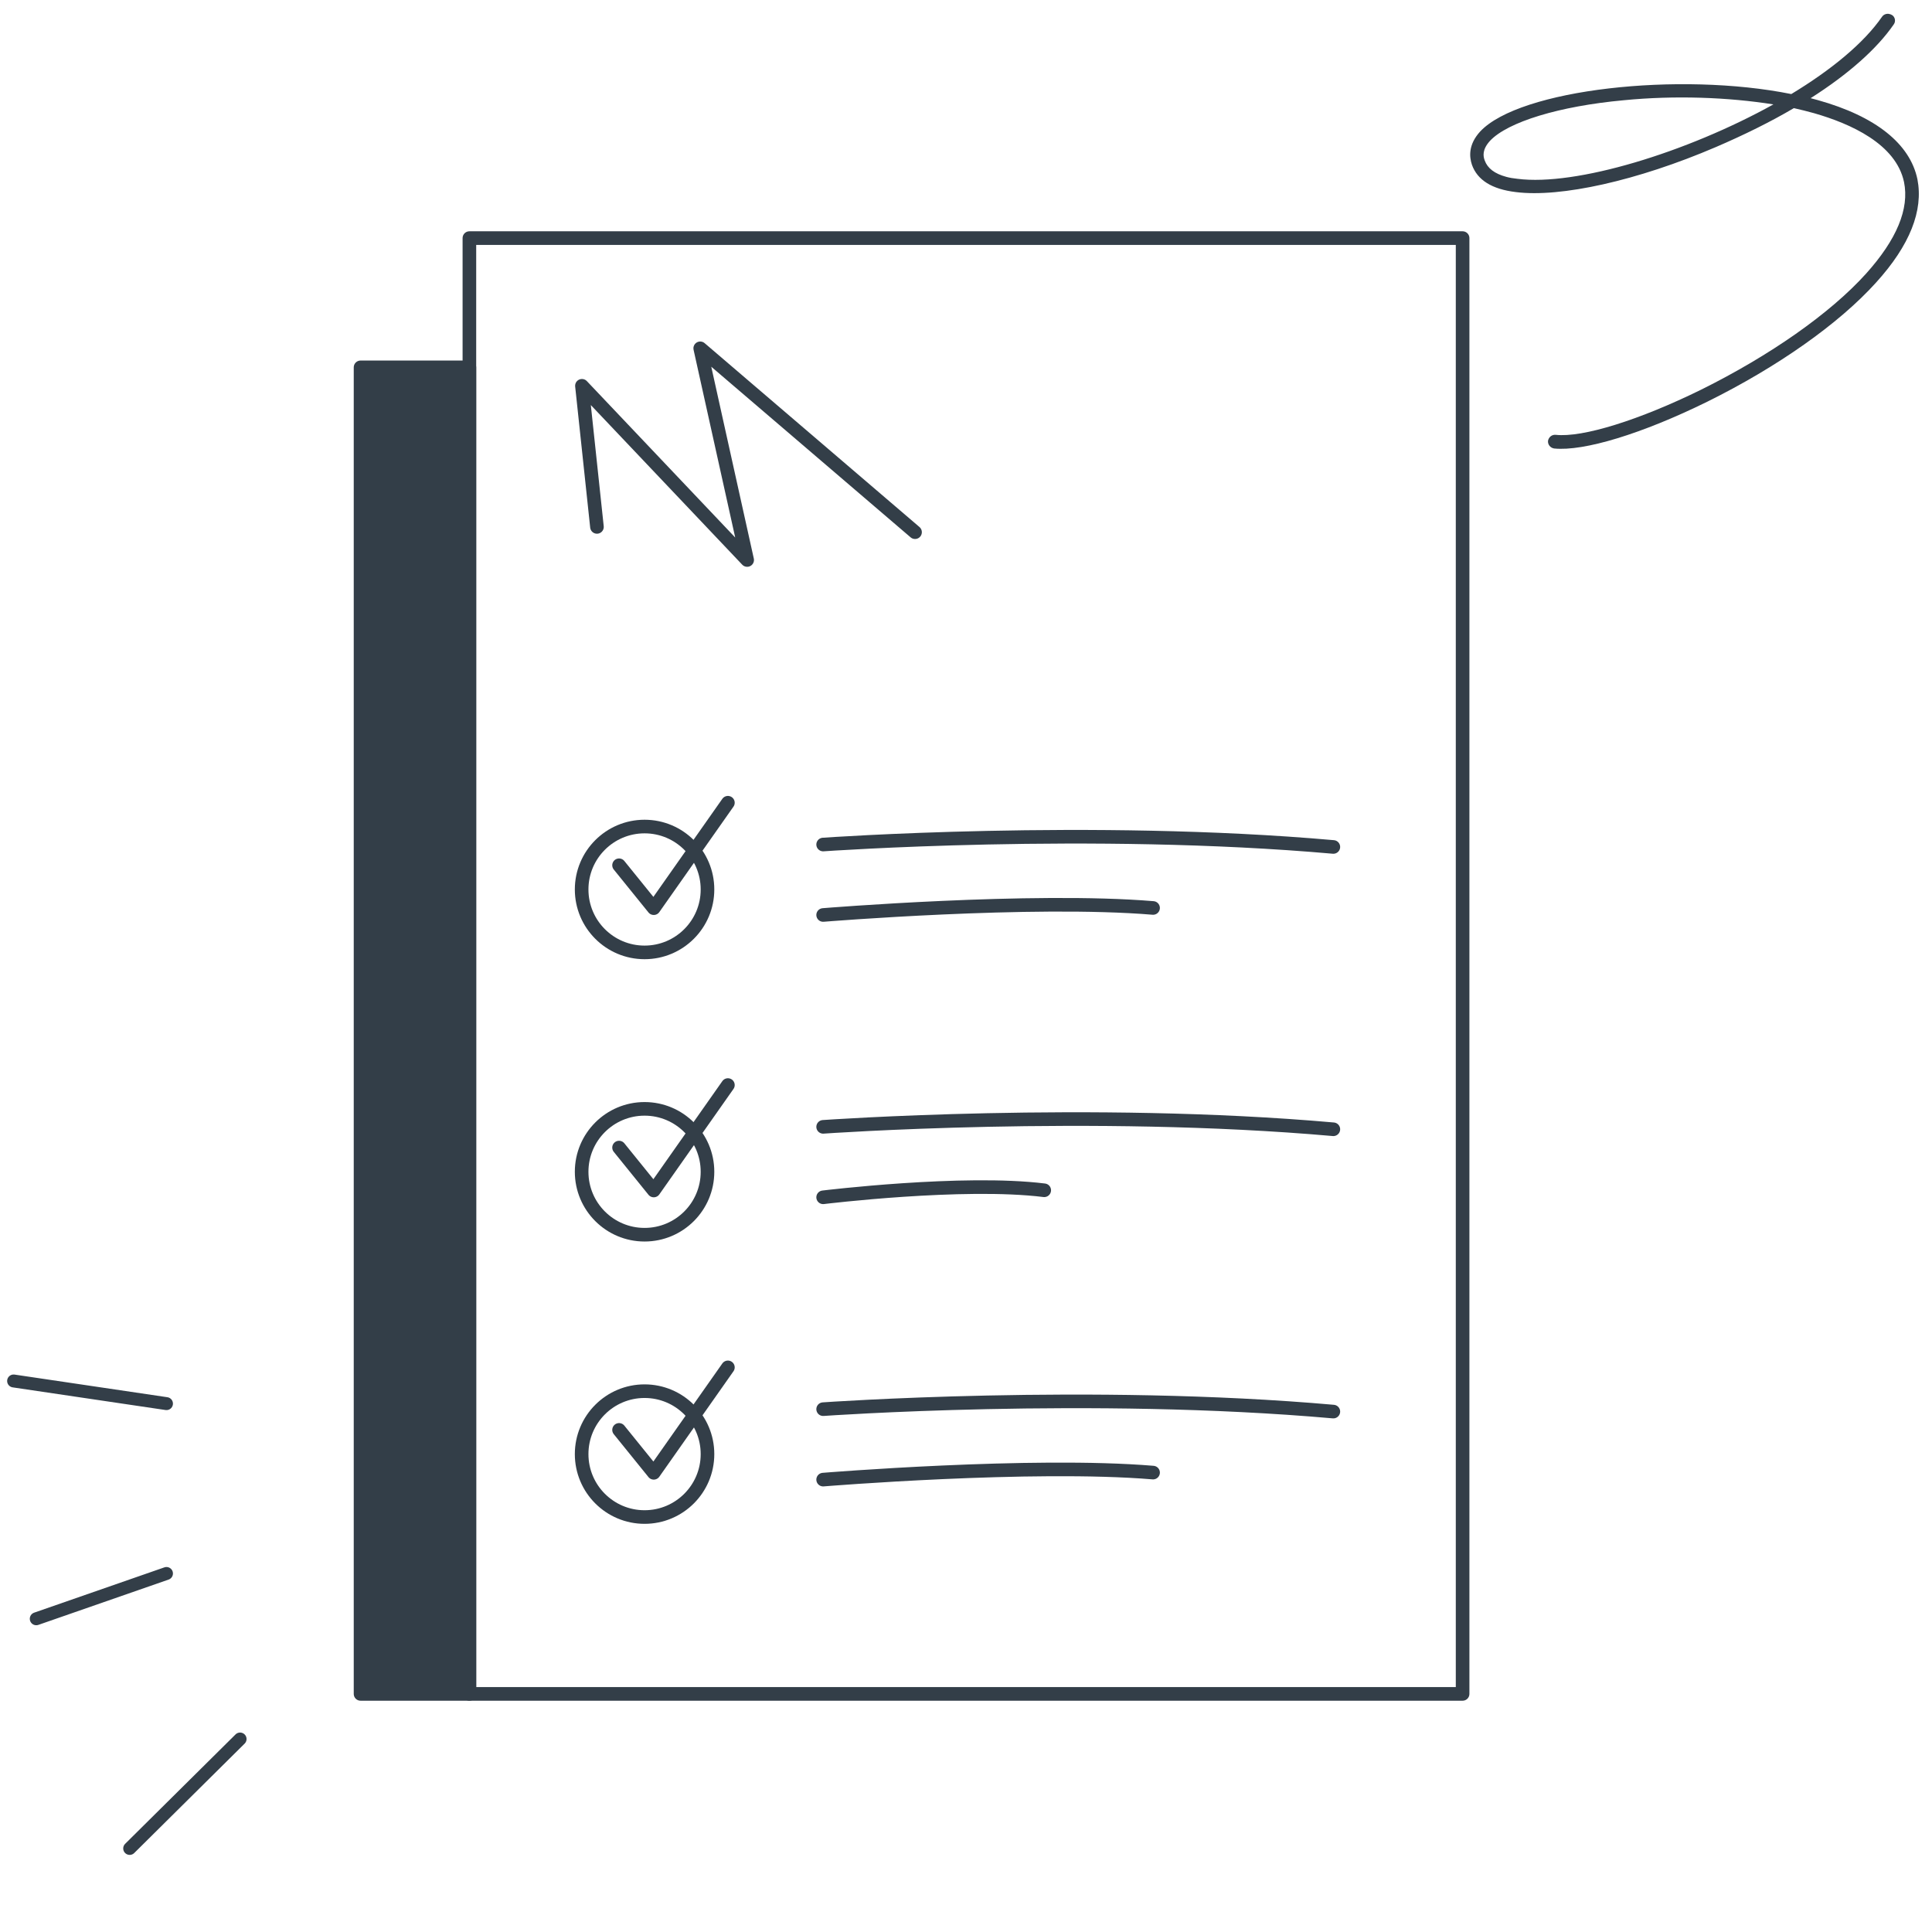 <svg width="568" height="568" viewBox="0 0 568 568" fill="none" xmlns="http://www.w3.org/2000/svg">
<g clip-path="url(#clip0)">
<rect x="138" y="70" width="292" height="428" stroke="#333E48" stroke-width="4" stroke-linecap="round" stroke-linejoin="round"/>
<rect x="106" y="108" width="32" height="390" fill="#333E48" stroke="#333E48" stroke-width="4" stroke-linecap="round" stroke-linejoin="round"/>
<path d="M242 248.288C242 248.288 320.758 242.694 392 249" stroke="#333E48" stroke-width="4" stroke-linecap="round" stroke-linejoin="round"/>
<path d="M242 414.288C242 414.288 320.758 408.694 392 415" stroke="#333E48" stroke-width="4" stroke-linecap="round" stroke-linejoin="round"/>
<path d="M242 331.288C242 331.288 320.758 325.694 392 332" stroke="#333E48" stroke-width="4" stroke-linecap="round" stroke-linejoin="round"/>
<path d="M189.5 280C199.717 280 208 271.717 208 261.5C208 251.283 199.717 243 189.5 243C179.283 243 171 251.283 171 261.5C171 271.717 179.283 280 189.5 280Z" stroke="#333E48" stroke-width="4" stroke-linecap="round" stroke-linejoin="round"/>
<path d="M189.5 446C199.717 446 208 437.717 208 427.5C208 417.283 199.717 409 189.5 409C179.283 409 171 417.283 171 427.5C171 437.717 179.283 446 189.5 446Z" stroke="#333E48" stroke-width="4" stroke-linecap="round" stroke-linejoin="round"/>
<path d="M189.5 363C199.717 363 208 354.717 208 344.5C208 334.283 199.717 326 189.5 326C179.283 326 171 334.283 171 344.5C171 354.717 179.283 363 189.5 363Z" stroke="#333E48" stroke-width="4" stroke-linecap="round" stroke-linejoin="round"/>
<path d="M182 254.382L192.202 267L214 236" stroke="#333E48" stroke-width="4" stroke-linecap="round" stroke-linejoin="round"/>
<path d="M182 420.382L192.202 433L214 402" stroke="#333E48" stroke-width="4" stroke-linecap="round" stroke-linejoin="round"/>
<path d="M182 337.382L192.202 350L214 319" stroke="#333E48" stroke-width="4" stroke-linecap="round" stroke-linejoin="round"/>
<path d="M242 269C242 269 303.374 263.97 339 266.936" stroke="#333E48" stroke-width="4" stroke-linecap="round" stroke-linejoin="round"/>
<path d="M242 435C242 435 303.374 429.97 339 432.936" stroke="#333E48" stroke-width="4" stroke-linecap="round" stroke-linejoin="round"/>
<path d="M242 352C242 352 283.127 346.97 307 349.936" stroke="#333E48" stroke-width="4" stroke-linecap="round" stroke-linejoin="round"/>
<path d="M175.502 154.909L171.086 113.423L219.663 164.638L205.861 102.404L269.02 156.461" stroke="#333E48" stroke-width="4" stroke-linecap="round" stroke-linejoin="round"/>
<path d="M555.509 4.125C554.736 3.918 553.834 4.193 553.337 4.889C547.917 12.754 538.251 20.62 526.635 27.653C493.733 21.011 446.781 26.237 435.171 38.656C431.662 42.478 431.941 46.072 432.75 48.463C434.349 52.929 438.597 55.62 445.617 56.466C458.833 58.144 481.404 53.114 504.445 43.241C512.752 39.669 520.506 35.846 527.39 31.79C529.445 32.237 531.377 32.754 533.308 33.272C544.075 36.364 557.389 42.312 559.772 53.511C561.386 61.397 557.619 70.43 548.622 80.442C538.017 92.199 520.321 104.539 500.14 114.557C482.016 123.47 465.287 128.719 457.346 127.833C456.231 127.742 455.296 128.527 455.108 129.615C455.017 130.729 455.802 131.664 456.89 131.852C465.656 132.752 482.797 127.51 501.875 118.128C522.52 107.923 540.636 95.178 551.536 83.087C561.521 72.097 565.501 61.879 563.715 52.704C561.537 42.285 551.485 34.208 534.44 29.434C533.764 29.253 532.991 29.046 532.315 28.865C543.422 21.799 551.844 14.324 556.768 7.154C557.413 6.291 557.144 4.977 556.256 4.428C555.992 4.254 555.702 4.176 555.509 4.125ZM442.879 52.005C439.401 51.074 437.342 49.486 436.507 47.192C436.019 45.923 435.712 43.977 438.06 41.397C443.271 35.857 458.389 31.211 477.387 29.469C492.379 27.999 508.063 28.578 521.369 30.694C495.83 44.867 463.256 54.774 446.144 52.57C444.933 52.452 443.844 52.264 442.879 52.005Z" fill="#333E48"/>
<path d="M38.125 543.432L70.584 511.263" stroke="#333E48" stroke-width="3.8" stroke-linecap="round" stroke-linejoin="round"/>
<path d="M10.66 475.914L48.945 462.595" stroke="#333E48" stroke-width="3.8" stroke-linecap="round" stroke-linejoin="round"/>
<path d="M4 406.001L48.944 412.66" stroke="#333E48" stroke-width="3.8" stroke-linecap="round" stroke-linejoin="round"/>
</g>
<defs>
<clipPath id="clip0">
<rect width="568" height="568" fill="white"/>
</clipPath>
</defs>
</svg>
